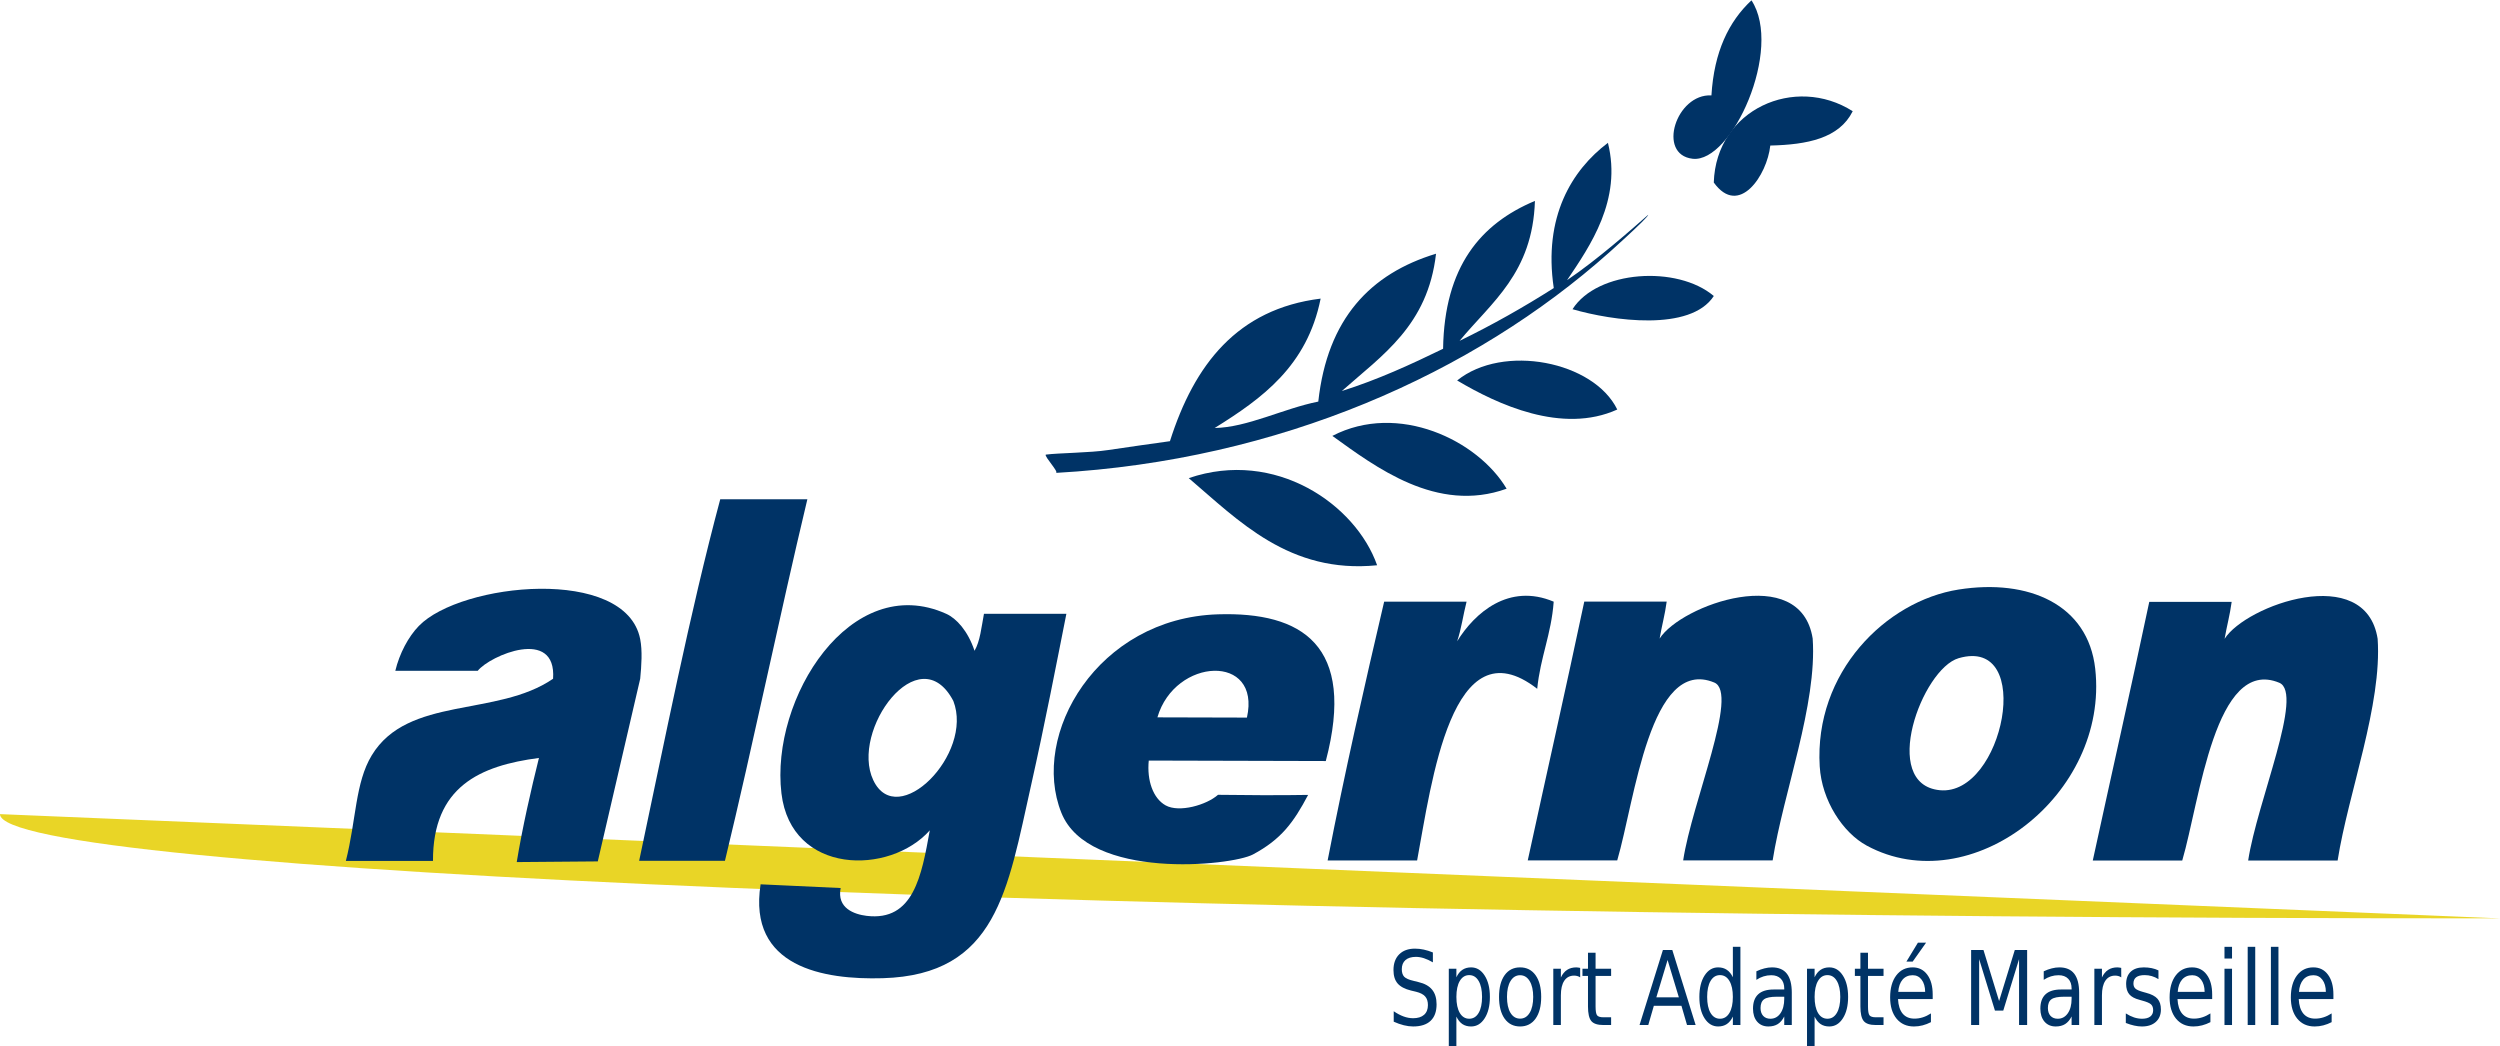 <?xml version="1.0" encoding="UTF-8" standalone="no"?>
<!-- Created with Inkscape (http://www.inkscape.org/) -->

<svg
   xmlns:dc="http://purl.org/dc/elements/1.1/"
   xmlns:cc="http://creativecommons.org/ns#"
   xmlns:rdf="http://www.w3.org/1999/02/22-rdf-syntax-ns#"
   xmlns:svg="http://www.w3.org/2000/svg"
   xmlns="http://www.w3.org/2000/svg"
   xmlns:sodipodi="http://sodipodi.sourceforge.net/DTD/sodipodi-0.dtd"
   xmlns:inkscape="http://www.inkscape.org/namespaces/inkscape"
   version="1.1"
   id="svg3699"
   xml:space="preserve"
   width="254.741"
   height="106.59"
   viewBox="0 0 254.741 106.59"
   sodipodi:docname="logo_full.svg"
   inkscape:version="0.92.2 2405546, 2018-03-11"
   inkscape:export-filename="E:\Algernon\Logo Algernon\Logo Algernon 2019.png"
   inkscape:export-xdpi="2261.4065"
   inkscape:export-ydpi="2261.4065"><defs
     id="defs3703"><clipPath
       clipPathUnits="userSpaceOnUse"
       id="clipPath3719"><path
         d="M 0,121.974 H 198.407 V 0 H 0 Z"
         id="path3717"
         inkscape:connector-curvature="0" /></clipPath><clipPath
       clipPathUnits="userSpaceOnUse"
       id="clipPath3719-8"><path
         d="M 0,121.974 H 198.407 V 0 H 0 Z"
         id="path3717-9"
         inkscape:connector-curvature="0" /></clipPath></defs><sodipodi:namedview
     pagecolor="#ffffff"
     bordercolor="#666666"
     borderopacity="1"
     objecttolerance="10"
     gridtolerance="10"
     guidetolerance="10"
     inkscape:pageopacity="0"
     inkscape:pageshadow="2"
     inkscape:window-width="1920"
     inkscape:window-height="1043"
     id="namedview3701"
     showgrid="false"
     inkscape:zoom="2.1188195"
     inkscape:cx="-19.376023"
     inkscape:cy="6.9400457"
     inkscape:window-x="0"
     inkscape:window-y="164"
     inkscape:window-maximized="1"
     inkscape:current-layer="layer3"
     inkscape:snap-nodes="false"
     fit-margin-top="0"
     fit-margin-left="0"
     fit-margin-right="0"
     fit-margin-bottom="0" /><g
     inkscape:groupmode="layer"
     id="layer3"
     inkscape:label="Logo"
     style="display:inline"
     transform="translate(-4.172,-14.351)"><g
       id="g938"
       transform="matrix(1.333,0,0,-1.333,-3.785,159.654)"><g
         transform="matrix(1.5,0,0,1.682,5.968,46.772)"
         id="g3721"><path
           inkscape:connector-curvature="0"
           id="path3723"
           style="fill:#e9d526;fill-opacity:1;fill-rule:nonzero;stroke:none"
           d="M 0,0 C 0,-2.619 56.977,-4.738 127.389,-4.738" /></g><g
         transform="matrix(1.5,0,0,1.682,136.794,101.713)"
         id="g3725"
         style="fill:#003366;fill-opacity:1;stroke:none"><path
           inkscape:connector-curvature="0"
           id="path3727"
           style="fill:#003366;fill-opacity:1;fill-rule:evenodd;stroke:none;stroke-width:0.472;stroke-linecap:round;stroke-linejoin:round;stroke-miterlimit:4;stroke-dasharray:none;stroke-opacity:1"
           d="M 0,0 C 0.134,1.986 0.884,3.356 2.04,4.32 3.667,2.11 1.039,-3.086 -0.96,-2.88 -2.792,-2.691 -1.8,0.084 0,0"
           sodipodi:nodetypes="cccc" /></g><g
         transform="matrix(1.5,0,0,1.682,147.593,100.503)"
         id="g3729"
         style="fill:#003366;fill-opacity:1;stroke:none"><path
           inkscape:connector-curvature="0"
           id="path3731"
           style="fill:#003366;fill-opacity:1;fill-rule:evenodd;stroke:none;stroke-width:0.472;stroke-linecap:round;stroke-linejoin:round;stroke-miterlimit:4;stroke-dasharray:none;stroke-opacity:1"
           d="M 0,0 C -0.685,-1.235 -2.319,-1.521 -4.2,-1.56 -4.361,-2.909 -5.798,-4.833 -7.08,-3.24 -6.963,0.089 -2.934,1.667 0,0"
           sodipodi:nodetypes="cccc" /></g><g
         transform="matrix(1.5,0,0,1.682,136.974,86.377)"
         id="g3733"
         style="fill:#003366;fill-opacity:1;stroke:none"><path
           inkscape:connector-curvature="0"
           id="path3735"
           style="fill:#003366;fill-opacity:1;fill-rule:evenodd;stroke:none;stroke-width:0.472;stroke-linecap:round;stroke-linejoin:round;stroke-miterlimit:4;stroke-dasharray:none;stroke-opacity:1"
           d="M 0,0 C -1.187,-1.632 -5.17,-1.126 -7.2,-0.6 -5.93,1.177 -1.856,1.405 0,0"
           sodipodi:nodetypes="ccc" /></g><g
         transform="matrix(1.5,0,0,1.682,129.595,77.7)"
         id="g3737"
         style="fill:#003366;fill-opacity:1;stroke:none"><path
           inkscape:connector-curvature="0"
           id="path3739"
           style="fill:#003366;fill-opacity:1;fill-rule:evenodd;stroke:none;stroke-width:0.472;stroke-linecap:round;stroke-linejoin:round;stroke-miterlimit:4;stroke-dasharray:none;stroke-opacity:1"
           d="M 0,0 C -2.808,-1.134 -6.109,0.233 -8.16,1.32 -5.822,3.007 -1.197,2.193 0,0"
           sodipodi:nodetypes="ccc" /></g><g
         transform="matrix(1.5,0,0,1.682,121.136,71.647)"
         id="g3741"
         style="fill:#003366;fill-opacity:1;stroke:none"><path
           inkscape:connector-curvature="0"
           id="path3743"
           style="fill:#003366;fill-opacity:1;fill-rule:evenodd;stroke:none;stroke-width:0.472;stroke-linecap:round;stroke-linejoin:round;stroke-miterlimit:4;stroke-dasharray:none;stroke-opacity:1"
           d="M 0,0 C -3.554,-1.144 -6.695,1 -8.88,2.4 -5.525,3.953 -1.464,2.202 0,0"
           sodipodi:nodetypes="ccc" /></g><g
         transform="matrix(1.5,0,0,1.682,111.238,65.795)"
         id="g3745"
         style="fill:#003366;fill-opacity:1;stroke:none"><path
           inkscape:connector-curvature="0"
           id="path3747"
           style="fill:#003366;fill-opacity:1;fill-rule:evenodd;stroke:none;stroke-width:0.472;stroke-linecap:round;stroke-linejoin:round;stroke-miterlimit:4;stroke-dasharray:none;stroke-opacity:1"
           d="M 0,0 C -4.469,-0.401 -7.065,2.034 -9.6,3.96 -5.185,5.305 -1.088,2.763 0,0"
           sodipodi:nodetypes="ccc" /></g><g
         transform="matrix(1.5,0,0,1.682,67.685,70.839)"
         id="g3749"
         style="fill:#003366;fill-opacity:1;stroke:none"><path
           inkscape:connector-curvature="0"
           id="path3751"
           style="fill:#003366;fill-opacity:1;fill-rule:evenodd;stroke:none;stroke-width:0.756;stroke-miterlimit:4;stroke-dasharray:none;stroke-opacity:1"
           d="M 0,0 C -1.428,-5.332 -2.758,-11.112 -4.2,-16.43 H -8.572 C -7.271,-10.972 -6,-5.2 -4.44,0 Z"
           sodipodi:nodetypes="ccccc" /></g><g
         transform="matrix(1.5,0,0,1.682,52.027,43.597)"
         id="g3753"
         style="fill:#003366;fill-opacity:1;stroke:none"><path
           inkscape:connector-curvature="0"
           id="path3755"
           style="fill:#003366;fill-opacity:1;fill-rule:evenodd;stroke:none;stroke-width:0.756;stroke-linejoin:miter;stroke-miterlimit:4;stroke-dasharray:none;stroke-opacity:1"
           d="m -0.241,-0.261 -4.131,-0.031 C -4.086,1.262 -3.643,3.002 -3.24,4.44 -6.25,4.09 -8.652,3.132 -8.64,-0.24 h -4.44 c 0.532,1.864 0.47,3.55 1.32,4.8 1.844,2.712 6.388,1.728 9.24,3.48 0.185,2.358 -3.218,1.06 -3.84,0.36 h -4.2 c 0.212,0.786 0.663,1.547 1.2,2.04 2.144,1.969 10.546,2.734 11.28,-0.6 0.116,-0.527 0.066,-1.194 0,-1.8"
           sodipodi:nodetypes="cccccccccccc" /></g><g
         transform="matrix(1.5,0,0,1.682,72.724,49.367)"
         id="g3757"
         style="fill:#003366;fill-opacity:1;stroke:none"><path
           inkscape:connector-curvature="0"
           id="path3759"
           style="fill:#003366;fill-opacity:1;fill-rule:evenodd;stroke:none;stroke-width:0.756;stroke-linecap:round;stroke-miterlimit:4;stroke-dasharray:none;stroke-opacity:1"
           d="M 0,0 C 1.224,-2.307 5.129,1.184 4.08,3.6 2.338,6.554 -1.196,2.255 0,0 m 5.16,5.88 c 0.285,0.434 0.354,1.086 0.48,1.68 h 4.2 C 9.36,5.403 8.745,2.558 8.04,-0.24 6.845,-4.983 6.305,-8.848 0.48,-9 c -3.001,-0.078 -6.884,0.495 -6.222,4.267 l 4.08,-0.169 c -0.206,-0.918 0.697,-1.196 1.321,-1.264 C 2.054,-6.426 2.462,-4.342 2.88,-2.28 0.846,-4.327 -4.184,-4.319 -4.68,-0.6 -5.256,3.718 -1.148,9.52 3.72,7.56 4.237,7.352 4.819,6.789 5.16,5.88"
           sodipodi:nodetypes="cccccccsccscccc" /></g><g
         transform="matrix(1.5,0,0,1.682,95.265,55.301)"
         id="g3761"
         style="fill:#003366;fill-opacity:1;stroke:none"><path
           inkscape:connector-curvature="0"
           id="path3763"
           style="fill:#003366;fill-opacity:1;fill-rule:evenodd;stroke:none;stroke-width:0.756;stroke-linecap:round;stroke-miterlimit:4;stroke-dasharray:none;stroke-opacity:1"
           d="M 4.014,-0.684 C 4.751,2.249 0.342,2.053 -0.548,-0.673 M -0.989,-2.637 c -0.1,-0.907 0.221,-1.719 0.859,-2.036 0.691,-0.343 2.09,0.018 2.67,0.48 1.177,-0.016 3.231,-0.028 4.593,-0.004 -0.744,-1.257 -1.377,-2.022 -2.81,-2.706 -1.101,-0.525 -8.38,-1.182 -9.764,1.89 -1.601,3.555 1.838,8.852 7.98,9.023 4.271,0.119 7.05,-1.396 5.494,-6.668"
           sodipodi:nodetypes="cccsccsssc" /></g><g
         transform="matrix(1.5,0,0,1.682,124.736,63.012)"
         id="g3765"
         style="fill:#003366;fill-opacity:1;stroke:none"><path
           inkscape:connector-curvature="0"
           id="path3767"
           style="fill:#003366;fill-opacity:1;fill-rule:evenodd;stroke:none;stroke-width:0.756;stroke-linecap:round;stroke-miterlimit:4;stroke-dasharray:none;stroke-opacity:1"
           d="m 0,0 c -0.121,-1.479 -0.68,-2.521 -0.84,-3.96 -4.361,3.024 -5.386,-4.29 -6.12,-7.8 h -4.56 c 0.871,4.009 1.867,7.893 2.88,11.76 h 4.2 C -4.61,-0.59 -4.709,-1.251 -4.92,-1.8 -4.026,-0.51 -2.288,0.86 0,0" /></g><g
         transform="matrix(1.5,0,0,1.682,141.473,43.236)"
         id="g3769"
         style="fill:#003366;fill-opacity:1;stroke:none"><path
           inkscape:connector-curvature="0"
           id="path3771"
           style="fill:#003366;fill-opacity:1;fill-rule:evenodd;stroke:none;stroke-width:0.756;stroke-linecap:round;stroke-miterlimit:4;stroke-dasharray:none;stroke-opacity:1"
           d="m 0,0 h -4.56 c 0.454,2.669 2.864,7.61 1.584,8.083 C -6.243,9.29 -7.024,2.726 -7.92,0 h -4.56 c 0.956,3.924 1.945,7.815 2.88,11.76 h 4.2 c -0.088,-0.591 -0.251,-1.109 -0.36,-1.68 1.08,1.523 7.183,3.486 7.8,0 C 2.272,7.083 0.547,3.085 0,0"
           sodipodi:nodetypes="ccsccccccc" /></g><g
         transform="matrix(1.5,0,0,1.682,154.251,48.6)"
         id="g3773"
         style="fill:#003366;fill-opacity:1;stroke:none"><path
           inkscape:connector-curvature="0"
           id="path3775"
           style="fill:#003366;fill-opacity:1;fill-rule:evenodd;stroke:none;stroke-width:0.756;stroke-linecap:round;stroke-miterlimit:4;stroke-dasharray:none;stroke-opacity:1"
           d="M 0,0 C 3.233,-0.283 4.875,7.016 0.96,6 -0.906,5.516 -3.076,0.27 0,0 M 0.96,9.12 C 4.529,9.622 7.556,8.441 7.92,5.52 8.635,-0.21 1.578,-5.069 -3.72,-2.52 c -1.218,0.586 -2.295,2.046 -2.4,3.6 -0.288,4.272 3.367,7.518 7.08,8.04" /></g><g
         transform="matrix(1.5,0,0,1.682,184.127,43.597)"
         id="g3777" /><g
         transform="matrix(1.5,0,0,1.682,85.861,72.857)"
         id="g3781"
         style="fill:#003366;fill-opacity:1;stroke:none"><path
           inkscape:connector-curvature="0"
           id="path3783"
           style="fill:#003366;fill-opacity:1;fill-rule:evenodd;stroke:none;stroke-width:0.472;stroke-linecap:butt;stroke-linejoin:round;stroke-miterlimit:4;stroke-dasharray:none;stroke-opacity:1"
           d="M 0.031,0.83 C 0.693,0.906 2.29,0.912 3.205,1.037 4.394,1.2 5.421,1.318 6.36,1.44 7.6,4.92 9.792,7.448 14.04,7.92 13.349,4.852 11.057,3.383 8.64,2.04 c 1.657,0.023 3.513,0.887 5.28,1.2 0.464,3.777 2.664,5.817 6,6.72 -0.416,-3.264 -2.746,-4.613 -4.8,-6.24 1.841,0.519 3.515,1.206 5.16,1.92 0.065,3.736 1.913,5.687 4.68,6.72 C 24.843,9.077 22.755,7.766 21.12,6 c 1.674,0.727 3.269,1.531 4.8,2.4 -0.541,3.235 0.92,5.361 2.76,6.6 0.726,-2.597 -0.909,-4.689 -2.081,-6.24 1.542,0.926 3.326,2.337 4.132,2.968 0.029,-0.117 -2.391,-2.033 -1.975,-1.702 C 21.818,4.511 11.936,0.572 0.559,0 0.692,0.056 -0.042,0.739 0.031,0.83 Z"
           sodipodi:nodetypes="cccccccccccccccccc" /></g><path
         sodipodi:nodetypes="ccsccccccc"
         d="m 184.661,43.223 h -6.839 c 0.681,4.488 4.295,12.797 2.376,13.592 -4.9,2.03 -6.071,-9.008 -7.415,-13.592 h -6.839 c 1.434,6.599 2.917,13.142 4.319,19.775 h 6.299 c -0.132,-0.994 -0.376,-1.865 -0.54,-2.825 1.62,2.561 10.773,5.862 11.698,0 0.348,-5.04 -2.24,-11.763 -3.06,-16.95"
         style="display:inline;fill:#003366;fill-opacity:1;fill-rule:evenodd;stroke:none;stroke-width:1.2;stroke-linecap:round;stroke-miterlimit:4;stroke-dasharray:none;stroke-opacity:1"
         id="path3771-2"
         inkscape:connector-curvature="0" /></g><g
       aria-label="Sport Adapté Marseille "
       transform="matrix(0.448,0,0,0.549,134.906,49.867)"
       style="font-style:normal;font-weight:normal;font-size:19.101px;line-height:0;font-family:sans-serif;letter-spacing:0px;word-spacing:0px;display:inline;fill:#003366;fill-opacity:1;stroke:none;stroke-width:1.127;image-rendering:optimizeQuality"
       id="flowRoot3821"><path
         d="m 34.089,112.086 v 1.837 q -1.073,-0.513 -2.024,-0.765 -0.951,-0.252 -1.837,-0.252 -1.539,0 -2.378,0.597 -0.83,0.597 -0.83,1.697 0,0.923 0.55,1.399 0.56,0.466 2.108,0.755 l 1.138,0.233 q 2.108,0.401 3.106,1.418 1.007,1.007 1.007,2.705 0,2.024 -1.362,3.069 -1.352,1.045 -3.973,1.045 -0.989,0 -2.108,-0.224 -1.11,-0.224 -2.304,-0.662 v -1.94 q 1.147,0.644 2.248,0.97 1.101,0.326 2.164,0.326 1.614,0 2.49,-0.634 0.877,-0.634 0.877,-1.809 0,-1.026 -0.634,-1.604 -0.625,-0.578 -2.061,-0.867 l -1.147,-0.224 q -2.108,-0.42 -3.05,-1.315 -0.942,-0.895 -0.942,-2.49 0,-1.847 1.296,-2.91 1.306,-1.063 3.591,-1.063 0.979,0 1.996,0.177 1.017,0.177 2.08,0.532 z"
         style="font-style:normal;font-variant:normal;font-weight:normal;font-stretch:normal;line-height:0px;font-family:'Segoe Print';-inkscape-font-specification:'Segoe Print';letter-spacing:-0.018px;word-spacing:-0.197px;fill:#003366;fill-opacity:1;stroke-width:1.198"
         id="path909" /><path
         d="m 39.434,123.987 v 5.54 h -1.725 v -14.419 h 1.725 v 1.586 q 0.541,-0.933 1.362,-1.38 0.83,-0.457 1.977,-0.457 1.903,0 3.087,1.511 1.194,1.511 1.194,3.973 0,2.462 -1.194,3.973 -1.185,1.511 -3.087,1.511 -1.147,0 -1.977,-0.448 -0.821,-0.457 -1.362,-1.39 z m 5.839,-3.647 q 0,-1.893 -0.783,-2.966 -0.774,-1.082 -2.136,-1.082 -1.362,0 -2.145,1.082 -0.774,1.073 -0.774,2.966 0,1.893 0.774,2.975 0.783,1.073 2.145,1.073 1.362,0 2.136,-1.073 0.783,-1.082 0.783,-2.975 z"
         style="font-style:normal;font-variant:normal;font-weight:normal;font-stretch:normal;line-height:0px;font-family:'Segoe Print';-inkscape-font-specification:'Segoe Print';letter-spacing:-0.018px;word-spacing:-0.197px;fill:#003366;fill-opacity:1;stroke-width:1.198"
         id="path911" /><path
         d="m 53.929,116.311 q -1.38,0 -2.182,1.082 -0.802,1.073 -0.802,2.947 0,1.875 0.793,2.957 0.802,1.073 2.192,1.073 1.371,0 2.173,-1.082 0.802,-1.082 0.802,-2.947 0,-1.856 -0.802,-2.938 -0.802,-1.091 -2.173,-1.091 z m 0,-1.455 q 2.238,0 3.516,1.455 1.278,1.455 1.278,4.029 0,2.565 -1.278,4.029 -1.278,1.455 -3.516,1.455 -2.248,0 -3.526,-1.455 -1.268,-1.464 -1.268,-4.029 0,-2.574 1.268,-4.029 1.278,-1.455 3.526,-1.455 z"
         style="font-style:normal;font-variant:normal;font-weight:normal;font-stretch:normal;line-height:0px;font-family:'Segoe Print';-inkscape-font-specification:'Segoe Print';letter-spacing:-0.018px;word-spacing:-0.197px;fill:#003366;fill-opacity:1;stroke-width:1.198"
         id="path913" /><path
         d="m 67.593,116.712 q -0.289,-0.168 -0.634,-0.242 -0.336,-0.084 -0.746,-0.084 -1.455,0 -2.238,0.951 -0.774,0.942 -0.774,2.714 v 5.503 H 61.475 v -10.446 h 1.725 v 1.623 q 0.541,-0.951 1.408,-1.408 0.867,-0.466 2.108,-0.466 0.177,0 0.392,0.028 0.215,0.019 0.476,0.065 z"
         style="font-style:normal;font-variant:normal;font-weight:normal;font-stretch:normal;line-height:0px;font-family:'Segoe Print';-inkscape-font-specification:'Segoe Print';letter-spacing:-0.018px;word-spacing:-0.197px;fill:#003366;fill-opacity:1;stroke-width:1.198"
         id="path915" /><path
         d="m 71.092,112.142 v 2.966 h 3.535 v 1.334 h -3.535 v 5.671 q 0,1.278 0.345,1.642 0.354,0.364 1.427,0.364 h 1.763 v 1.436 h -1.763 q -1.987,0 -2.742,-0.737 -0.755,-0.746 -0.755,-2.705 v -5.671 h -1.259 v -1.334 h 1.259 v -2.966 z"
         style="font-style:normal;font-variant:normal;font-weight:normal;font-stretch:normal;line-height:0px;font-family:'Segoe Print';-inkscape-font-specification:'Segoe Print';letter-spacing:-0.018px;word-spacing:-0.197px;fill:#003366;fill-opacity:1;stroke-width:1.198"
         id="path917" /><path
         d="m 87.47,113.485 -2.556,6.93 h 5.12 z m -1.063,-1.856 h 2.136 l 5.307,13.925 h -1.959 l -1.268,-3.572 h -6.277 l -1.268,3.572 h -1.987 z"
         style="font-style:normal;font-variant:normal;font-weight:normal;font-stretch:normal;line-height:0px;font-family:'Segoe Print';-inkscape-font-specification:'Segoe Print';letter-spacing:-0.018px;word-spacing:-0.197px;fill:#003366;fill-opacity:1;stroke-width:1.198"
         id="path919" /><path
         d="m 102.319,116.693 v -5.652 h 1.716 v 14.512 H 102.319 v -1.567 q -0.541,0.933 -1.371,1.39 -0.821,0.448 -1.977,0.448 -1.893,0 -3.087,-1.511 -1.185,-1.511 -1.185,-3.973 0,-2.462 1.185,-3.973 1.194,-1.511 3.087,-1.511 1.157,0 1.977,0.457 0.83,0.448 1.371,1.38 z m -5.848,3.647 q 0,1.893 0.774,2.975 0.783,1.073 2.145,1.073 1.362,0 2.145,-1.073 0.783,-1.082 0.783,-2.975 0,-1.893 -0.783,-2.966 -0.783,-1.082 -2.145,-1.082 -1.362,0 -2.145,1.082 -0.774,1.073 -0.774,2.966 z"
         style="font-style:normal;font-variant:normal;font-weight:normal;font-stretch:normal;line-height:0px;font-family:'Segoe Print';-inkscape-font-specification:'Segoe Print';letter-spacing:-0.018px;word-spacing:-0.197px;fill:#003366;fill-opacity:1;stroke-width:1.198"
         id="path921" /><path
         d="m 112.299,120.303 q -2.08,0 -2.882,0.476 -0.802,0.476 -0.802,1.623 0,0.914 0.597,1.455 0.606,0.532 1.642,0.532 1.427,0 2.285,-1.007 0.867,-1.017 0.867,-2.695 v -0.382 z m 3.423,-0.709 v 5.96 h -1.716 v -1.586 q -0.588,0.951 -1.464,1.408 -0.877,0.448 -2.145,0.448 -1.604,0 -2.556,-0.895 -0.942,-0.905 -0.942,-2.416 0,-1.763 1.175,-2.658 1.185,-0.895 3.526,-0.895 h 2.406 v -0.168 q 0,-1.185 -0.783,-1.828 -0.774,-0.653 -2.182,-0.653 -0.895,0 -1.744,0.215 -0.849,0.215 -1.632,0.644 v -1.586 q 0.942,-0.364 1.828,-0.541 0.886,-0.187 1.725,-0.187 2.266,0 3.386,1.175 1.119,1.175 1.119,3.563 z"
         style="font-style:normal;font-variant:normal;font-weight:normal;font-stretch:normal;line-height:0px;font-family:'Segoe Print';-inkscape-font-specification:'Segoe Print';letter-spacing:-0.018px;word-spacing:-0.197px;fill:#003366;fill-opacity:1;stroke-width:1.198"
         id="path923" /><path
         d="m 120.909,123.987 v 5.54 h -1.725 v -14.419 h 1.725 v 1.586 q 0.541,-0.933 1.362,-1.38 0.83,-0.457 1.977,-0.457 1.903,0 3.087,1.511 1.194,1.511 1.194,3.973 0,2.462 -1.194,3.973 -1.185,1.511 -3.087,1.511 -1.147,0 -1.977,-0.448 -0.821,-0.457 -1.362,-1.39 z m 5.839,-3.647 q 0,-1.893 -0.783,-2.966 -0.774,-1.082 -2.136,-1.082 -1.362,0 -2.145,1.082 -0.774,1.073 -0.774,2.966 0,1.893 0.774,2.975 0.783,1.073 2.145,1.073 1.362,0 2.136,-1.073 0.783,-1.082 0.783,-2.975 z"
         style="font-style:normal;font-variant:normal;font-weight:normal;font-stretch:normal;line-height:0px;font-family:'Segoe Print';-inkscape-font-specification:'Segoe Print';letter-spacing:-0.018px;word-spacing:-0.197px;fill:#003366;fill-opacity:1;stroke-width:1.198"
         id="path925" /><path
         d="m 133.053,112.142 v 2.966 h 3.535 v 1.334 h -3.535 v 5.671 q 0,1.278 0.345,1.642 0.354,0.364 1.427,0.364 h 1.763 v 1.436 h -1.763 q -1.987,0 -2.742,-0.737 -0.755,-0.746 -0.755,-2.705 v -5.671 h -1.259 v -1.334 h 1.259 v -2.966 z"
         style="font-style:normal;font-variant:normal;font-weight:normal;font-stretch:normal;line-height:0px;font-family:'Segoe Print';-inkscape-font-specification:'Segoe Print';letter-spacing:-0.018px;word-spacing:-0.197px;fill:#003366;fill-opacity:1;stroke-width:1.198"
         id="path927" /><path
         d="m 147.771,119.902 v 0.839 H 139.881 q 0.112,1.772 1.063,2.705 0.961,0.923 2.667,0.923 0.989,0 1.912,-0.242 0.933,-0.242 1.847,-0.727 v 1.623 q -0.923,0.392 -1.893,0.597 -0.97,0.205 -1.968,0.205 -2.5,0 -3.964,-1.455 -1.455,-1.455 -1.455,-3.936 0,-2.565 1.38,-4.066 1.39,-1.511 3.74,-1.511 2.108,0 3.33,1.362 1.231,1.352 1.231,3.684 z m -1.716,-0.504 q -0.019,-1.408 -0.793,-2.248 -0.765,-0.839 -2.033,-0.839 -1.436,0 -2.304,0.811 -0.858,0.811 -0.989,2.285 z m -1.651,-9.122 h 1.856 l -3.041,3.507 h -1.427 z"
         style="font-style:normal;font-variant:normal;font-weight:normal;font-stretch:normal;line-height:0px;font-family:'Segoe Print';-inkscape-font-specification:'Segoe Print';letter-spacing:-0.018px;word-spacing:-0.197px;fill:#003366;fill-opacity:1;stroke-width:1.198"
         id="path929" /><path
         d="m 156.511,111.629 h 2.807 l 3.554,9.476 3.572,-9.476 h 2.807 v 13.925 h -1.837 v -12.227 l -3.591,9.551 h -1.893 l -3.591,-9.551 v 12.227 h -1.828 z"
         style="font-style:normal;font-variant:normal;font-weight:normal;font-stretch:normal;line-height:0px;font-family:'Segoe Print';-inkscape-font-specification:'Segoe Print';letter-spacing:-0.018px;word-spacing:-0.197px;fill:#003366;fill-opacity:1;stroke-width:1.198"
         id="path931" /><path
         d="m 177.656,120.303 q -2.08,0 -2.882,0.476 -0.802,0.476 -0.802,1.623 0,0.914 0.597,1.455 0.606,0.532 1.642,0.532 1.427,0 2.285,-1.007 0.867,-1.017 0.867,-2.695 v -0.382 z m 3.423,-0.709 v 5.96 h -1.716 v -1.586 q -0.588,0.951 -1.464,1.408 -0.877,0.448 -2.145,0.448 -1.604,0 -2.556,-0.895 -0.942,-0.905 -0.942,-2.416 0,-1.763 1.175,-2.658 1.185,-0.895 3.526,-0.895 h 2.406 v -0.168 q 0,-1.185 -0.783,-1.828 -0.774,-0.653 -2.182,-0.653 -0.895,0 -1.744,0.215 -0.849,0.215 -1.632,0.644 v -1.586 q 0.942,-0.364 1.828,-0.541 0.886,-0.187 1.725,-0.187 2.266,0 3.386,1.175 1.119,1.175 1.119,3.563 z"
         style="font-style:normal;font-variant:normal;font-weight:normal;font-stretch:normal;line-height:0px;font-family:'Segoe Print';-inkscape-font-specification:'Segoe Print';letter-spacing:-0.018px;word-spacing:-0.197px;fill:#003366;fill-opacity:1;stroke-width:1.198"
         id="path933" /><path
         d="m 190.658,116.712 q -0.289,-0.168 -0.634,-0.242 -0.336,-0.084 -0.746,-0.084 -1.455,0 -2.238,0.951 -0.774,0.942 -0.774,2.714 v 5.503 h -1.725 v -10.446 h 1.725 v 1.623 q 0.541,-0.951 1.408,-1.408 0.867,-0.466 2.108,-0.466 0.177,0 0.392,0.028 0.215,0.019 0.476,0.065 z"
         style="font-style:normal;font-variant:normal;font-weight:normal;font-stretch:normal;line-height:0px;font-family:'Segoe Print';-inkscape-font-specification:'Segoe Print';letter-spacing:-0.018px;word-spacing:-0.197px;fill:#003366;fill-opacity:1;stroke-width:1.198"
         id="path935" /><path
         d="m 199.118,115.415 v 1.623 q -0.727,-0.373 -1.511,-0.56 -0.783,-0.187 -1.623,-0.187 -1.278,0 -1.921,0.392 -0.634,0.392 -0.634,1.175 0,0.597 0.457,0.942 0.457,0.336 1.837,0.644 l 0.588,0.131 q 1.828,0.392 2.593,1.11 0.774,0.709 0.774,1.987 0,1.455 -1.157,2.304 -1.147,0.849 -3.162,0.849 -0.839,0 -1.753,-0.168 -0.905,-0.159 -1.912,-0.485 v -1.772 q 0.951,0.494 1.875,0.746 0.923,0.242 1.828,0.242 1.212,0 1.865,-0.41 0.653,-0.42 0.653,-1.175 0,-0.7 -0.476,-1.073 -0.466,-0.373 -2.061,-0.718 l -0.597,-0.14 q -1.595,-0.336 -2.304,-1.026 -0.709,-0.7 -0.709,-1.912 0,-1.474 1.045,-2.276 1.045,-0.802 2.966,-0.802 0.951,0 1.791,0.14 0.839,0.14 1.548,0.42 z"
         style="font-style:normal;font-variant:normal;font-weight:normal;font-stretch:normal;line-height:0px;font-family:'Segoe Print';-inkscape-font-specification:'Segoe Print';letter-spacing:-0.018px;word-spacing:-0.197px;fill:#003366;fill-opacity:1;stroke-width:1.198"
         id="path937" /><path
         d="m 211.337,119.902 v 0.839 h -7.89 q 0.112,1.772 1.063,2.705 0.961,0.923 2.667,0.923 0.989,0 1.912,-0.242 0.933,-0.242 1.847,-0.727 v 1.623 q -0.923,0.392 -1.893,0.597 -0.97,0.205 -1.968,0.205 -2.5,0 -3.964,-1.455 -1.455,-1.455 -1.455,-3.936 0,-2.565 1.38,-4.066 1.39,-1.511 3.74,-1.511 2.108,0 3.33,1.362 1.231,1.352 1.231,3.684 z m -1.716,-0.504 q -0.019,-1.408 -0.793,-2.248 -0.765,-0.839 -2.033,-0.839 -1.436,0 -2.304,0.811 -0.858,0.811 -0.989,2.285 z"
         style="font-style:normal;font-variant:normal;font-weight:normal;font-stretch:normal;line-height:0px;font-family:'Segoe Print';-inkscape-font-specification:'Segoe Print';letter-spacing:-0.018px;word-spacing:-0.197px;fill:#003366;fill-opacity:1;stroke-width:1.198"
         id="path939" /><path
         d="m 214.136,115.108 h 1.716 v 10.446 h -1.716 z m 0,-4.066 h 1.716 v 2.173 h -1.716 z"
         style="font-style:normal;font-variant:normal;font-weight:normal;font-stretch:normal;line-height:0px;font-family:'Segoe Print';-inkscape-font-specification:'Segoe Print';letter-spacing:-0.018px;word-spacing:-0.197px;fill:#003366;fill-opacity:1;stroke-width:1.198"
         id="path941" /><path
         d="m 219.415,111.041 h 1.716 v 14.512 h -1.716 z"
         style="font-style:normal;font-variant:normal;font-weight:normal;font-stretch:normal;line-height:0px;font-family:'Segoe Print';-inkscape-font-specification:'Segoe Print';letter-spacing:-0.018px;word-spacing:-0.197px;fill:#003366;fill-opacity:1;stroke-width:1.198"
         id="path943" /><path
         d="m 224.695,111.041 h 1.716 v 14.512 h -1.716 z"
         style="font-style:normal;font-variant:normal;font-weight:normal;font-stretch:normal;line-height:0px;font-family:'Segoe Print';-inkscape-font-specification:'Segoe Print';letter-spacing:-0.018px;word-spacing:-0.197px;fill:#003366;fill-opacity:1;stroke-width:1.198"
         id="path945" /><path
         d="m 238.91,119.902 v 0.839 h -7.89 q 0.112,1.772 1.063,2.705 0.961,0.923 2.667,0.923 0.989,0 1.912,-0.242 0.933,-0.242 1.847,-0.727 v 1.623 q -0.923,0.392 -1.893,0.597 -0.97,0.205 -1.968,0.205 -2.5,0 -3.964,-1.455 -1.455,-1.455 -1.455,-3.936 0,-2.565 1.38,-4.066 1.39,-1.511 3.74,-1.511 2.108,0 3.33,1.362 1.231,1.352 1.231,3.684 z m -1.716,-0.504 q -0.019,-1.408 -0.793,-2.248 -0.765,-0.839 -2.033,-0.839 -1.436,0 -2.304,0.811 -0.858,0.811 -0.989,2.285 z"
         style="font-style:normal;font-variant:normal;font-weight:normal;font-stretch:normal;line-height:0px;font-family:'Segoe Print';-inkscape-font-specification:'Segoe Print';letter-spacing:-0.018px;word-spacing:-0.197px;fill:#003366;fill-opacity:1;stroke-width:1.198"
         id="path947" /></g></g></svg>